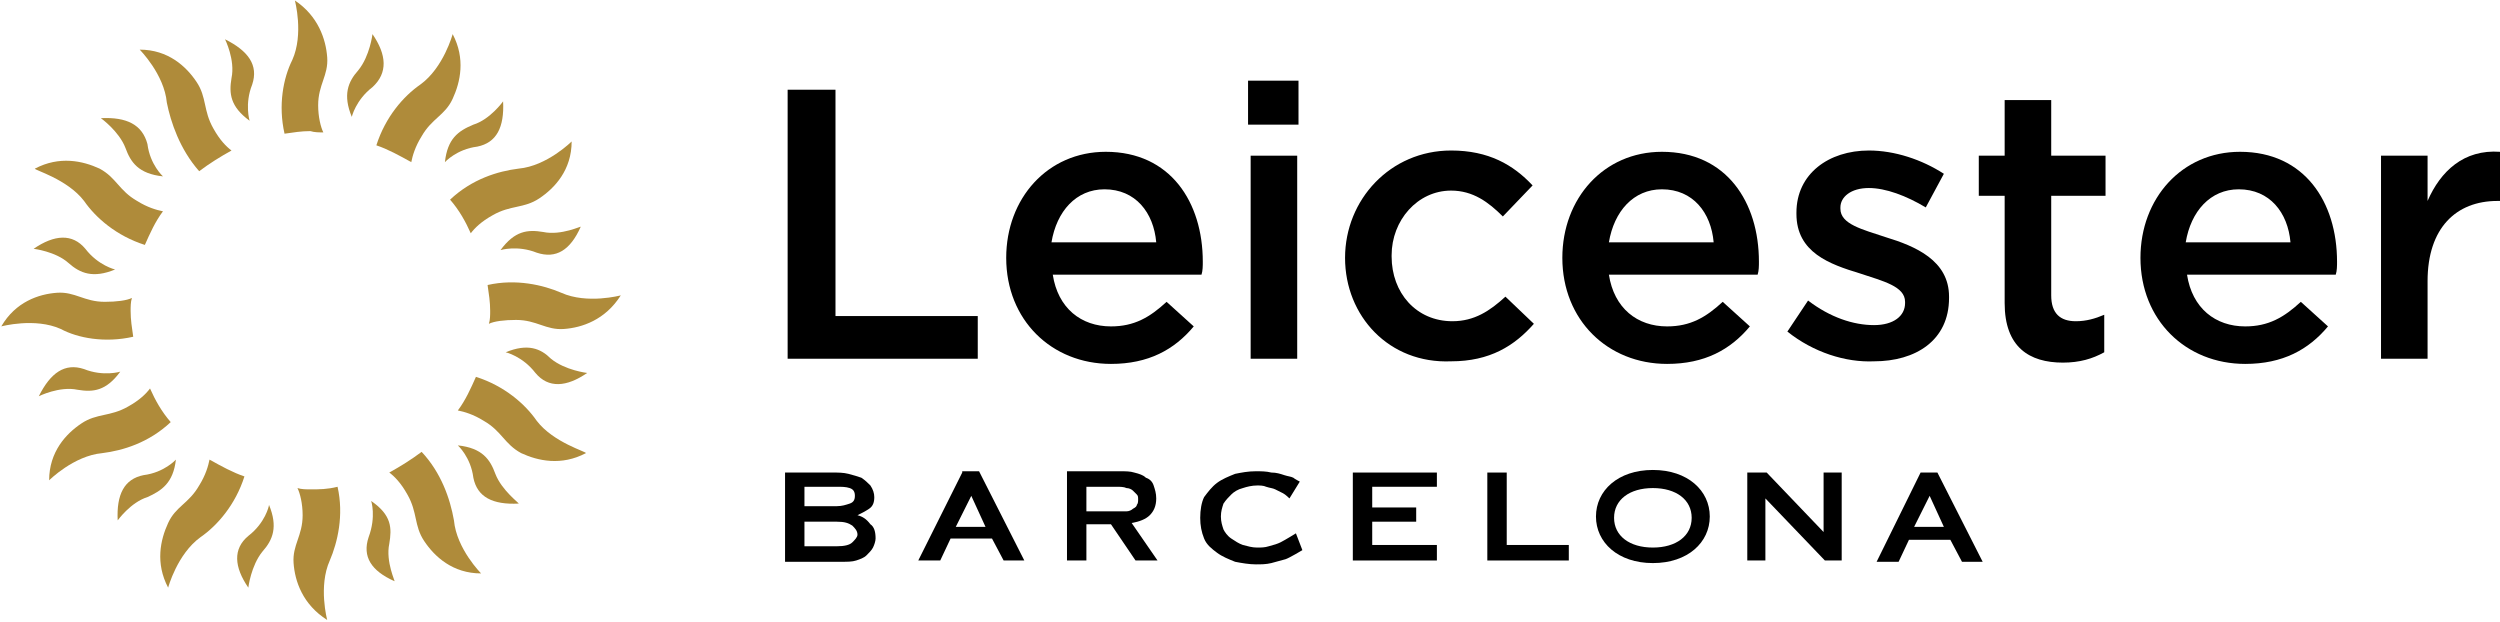 <?xml version="1.0" encoding="UTF-8"?>
<!DOCTYPE svg PUBLIC '-//W3C//DTD SVG 1.0//EN'
          'http://www.w3.org/TR/2001/REC-SVG-20010904/DTD/svg10.dtd'>
<svg height="48" viewBox="0 0 193.3 48" width="193" xmlns="http://www.w3.org/2000/svg" xmlns:xlink="http://www.w3.org/1999/xlink"
><g
  ><g
    ><path d="M74.4,36.5L71,43.3h1.7l0.8-1.7h3.2l0.9,1.7h1.6l-3.5-6.9H74.4z M73.9,40.7l1.2-2.4l1.1,2.4H73.9z"
      /><path d="M149.8,36.5h-1.3l-3.4,6.9h1.7l0.8-1.7h3.2l0.9,1.7h1.6L149.8,36.5z M148,40.7l1.2-2.4l1.1,2.4H148z"
      /><path d="M100.2,41.2c0,0-0.8,0.5-1.2,0.7c-0.2,0.1-0.5,0.2-0.9,0.3c-0.3,0.1-0.6,0.1-0.9,0.1c-0.4,0-0.7-0.1-1.1-0.2 c-0.3-0.1-0.6-0.3-0.9-0.5c-0.3-0.2-0.5-0.5-0.6-0.7c-0.1-0.3-0.2-0.6-0.2-1c0-0.4,0.1-0.7,0.2-1c0.2-0.3,0.4-0.5,0.6-0.7 c0.2-0.2,0.5-0.4,0.9-0.5c0.3-0.1,0.7-0.2,1.1-0.2c0.2,0,0.5,0,0.7,0.1c0.3,0.1,0.5,0.1,0.7,0.2c0.2,0.1,0.4,0.2,0.6,0.3 c0.2,0.1,0.5,0.4,0.5,0.4l0,0l0.8-1.3l0,0c0,0-0.4-0.2-0.5-0.3c-0.2-0.1-0.4-0.1-0.7-0.2c-0.3-0.1-0.6-0.2-1-0.2 c-0.4-0.1-0.8-0.1-1.2-0.1c-0.6,0-1.1,0.1-1.6,0.2c-0.5,0.2-1,0.4-1.4,0.7c-0.4,0.3-0.7,0.7-1,1.1c-0.2,0.4-0.3,1-0.3,1.6 c0,0.6,0.1,1.1,0.3,1.6c0.2,0.5,0.6,0.8,1,1.1c0.4,0.3,0.9,0.5,1.4,0.7c0.5,0.1,1.1,0.2,1.6,0.2c0.4,0,0.8,0,1.2-0.1 c0.4-0.1,0.7-0.2,1.1-0.3c0.3-0.1,1.3-0.7,1.3-0.7l0,0L100.2,41.2L100.2,41.2z"
      /><path d="M66.3,39.8L66.3,39.8c0.4-0.2,0.6-0.3,0.9-0.5c0.3-0.2,0.4-0.5,0.4-0.9c0-0.3-0.1-0.6-0.3-0.9c-0.2-0.2-0.4-0.4-0.7-0.6 c-0.3-0.1-0.6-0.2-1-0.3c-0.4-0.1-0.8-0.1-1.2-0.1h-3.7v6.9h4.4c0.4,0,0.8,0,1.1-0.1c0.3-0.1,0.6-0.2,0.8-0.4 c0.2-0.2,0.4-0.4,0.5-0.6c0.1-0.2,0.2-0.5,0.2-0.7c0-0.5-0.1-0.9-0.4-1.1C67,40.1,66.7,39.9,66.3,39.8z M62.2,37.6h2.5 c0.4,0,0.7,0,1,0.1c0.3,0.1,0.4,0.3,0.4,0.6c0,0.3-0.1,0.5-0.4,0.6c-0.3,0.1-0.6,0.2-1,0.2h-2.5V37.6z M65.9,41.9 c-0.2,0.2-0.6,0.3-1.2,0.3h-2.5v-1.9h2.5c0.6,0,0.9,0.1,1.2,0.3c0.2,0.2,0.4,0.4,0.4,0.7C66.3,41.5,66.1,41.7,65.9,41.9z"
      /><path d="M88.9,39.8c0.3-0.3,0.5-0.7,0.5-1.3c0-0.4-0.1-0.7-0.2-1c-0.1-0.3-0.3-0.5-0.6-0.6c-0.2-0.2-0.5-0.3-0.9-0.4 c-0.3-0.1-0.7-0.1-1.1-0.1h-4.1v6.9H84v-2.8h1.9l1.9,2.8h1.7l-2-2.9C88.1,40.3,88.6,40.1,88.9,39.8z M86.3,39.5H84v-1.9h2.3 c0.3,0,0.6,0,0.8,0.1c0.2,0,0.4,0.1,0.5,0.2c0.1,0.1,0.2,0.2,0.3,0.3c0.1,0.1,0.1,0.2,0.1,0.4c0,0.1,0,0.3-0.1,0.4 c0,0.1-0.1,0.2-0.3,0.3c-0.1,0.1-0.3,0.2-0.5,0.2C86.9,39.5,86.6,39.5,86.3,39.5z"
      /><path d="M106.1 40.3L109.5 40.3 109.5 39.2 106.1 39.2 106.1 37.6 111.1 37.6 111.1 36.5 104.6 36.5 104.6 43.3 111.1 43.3 111.1 42.1 106.1 42.1z"
      /><path d="M116.5 36.5L115 36.5 115 43.3 121.3 43.3 121.3 42.1 116.5 42.1z"
      /><path d="M141 41.1L136.6 36.5 135.1 36.5 135.1 43.3 136.5 43.3 136.5 38.5 141.1 43.3 142.4 43.3 142.4 36.5 141 36.5z"
      /><path d="M127.8,36.3c-2.7,0-4.4,1.6-4.4,3.6s1.7,3.6,4.4,3.6c2.7,0,4.4-1.6,4.4-3.6S130.5,36.3,127.8,36.3z M127.8,42.3 c-1.8,0-3-0.9-3-2.3s1.2-2.3,3-2.3c1.8,0,3,0.9,3,2.3S129.6,42.3,127.8,42.3z"
    /></g
    ><g
    ><path d="M60.9,6.9h3.7v17.5h11v3.3H60.9V6.9z"
      /><path d="M77.8,19.9L77.8,19.9c0-4.6,3.2-8.2,7.7-8.2c5,0,7.5,3.9,7.5,8.5c0,0.3,0,0.7-0.1,1H81.4c0.4,2.6,2.2,4,4.5,4 c1.8,0,3-0.7,4.3-1.9l2.1,1.9c-1.5,1.8-3.5,2.9-6.4,2.9C81.3,28.1,77.8,24.7,77.8,19.9z M89.4,18.7c-0.2-2.3-1.6-4.1-4-4.1 c-2.2,0-3.7,1.7-4.1,4.1H89.4z"
      /><path d="M96.5,6.2h3.9v3.4h-3.9V6.2z M96.7,12h3.6v15.7h-3.6V12z"
      /><path d="M104,19.9L104,19.9c0-4.5,3.5-8.3,8.2-8.3c2.9,0,4.8,1.1,6.3,2.7l-2.3,2.4c-1.1-1.1-2.3-2-4-2c-2.6,0-4.6,2.3-4.6,5v0.1 c0,2.8,1.9,5,4.7,5c1.7,0,2.9-0.8,4.1-1.9l2.2,2.1c-1.5,1.7-3.4,2.9-6.4,2.9C107.4,28.1,104,24.4,104,19.9z"
      /><path d="M120.8,19.9L120.8,19.9c0-4.6,3.2-8.2,7.7-8.2c5,0,7.5,3.9,7.5,8.5c0,0.3,0,0.7-0.1,1h-11.5c0.4,2.6,2.2,4,4.5,4 c1.8,0,3-0.7,4.3-1.9l2.1,1.9c-1.5,1.8-3.5,2.9-6.4,2.9C124.3,28.1,120.8,24.7,120.8,19.9z M132.5,18.7c-0.2-2.3-1.6-4.1-4-4.1 c-2.2,0-3.7,1.7-4.1,4.1H132.5z"
      /><path d="M138.2,25.6l1.6-2.4c1.7,1.3,3.5,1.9,5.1,1.9c1.5,0,2.4-0.7,2.4-1.7v-0.1c0-1.2-1.7-1.6-3.5-2.2c-2.3-0.7-4.9-1.6-4.9-4.6 v-0.1c0-3,2.5-4.8,5.6-4.8c2,0,4.1,0.7,5.8,1.8l-1.4,2.6c-1.5-0.9-3.1-1.5-4.4-1.5c-1.4,0-2.2,0.7-2.2,1.5v0.1 c0,1.2,1.7,1.6,3.5,2.2c2.3,0.7,4.9,1.8,4.9,4.6v0.1c0,3.3-2.6,4.9-5.8,4.9C142.7,28,140.2,27.2,138.2,25.6z"
      /><path d="M155,23.4v-8.3h-2V12h2V7.7h3.6V12h4.2v3.1h-4.2v7.7c0,1.4,0.7,2,1.9,2c0.8,0,1.5-0.2,2.2-0.5v2.9 c-0.9,0.5-1.9,0.8-3.2,0.8C156.9,28,155,26.8,155,23.4z"
      /><path d="M165.5,19.9L165.5,19.9c0-4.6,3.2-8.2,7.7-8.2c5,0,7.5,3.9,7.5,8.5c0,0.3,0,0.7-0.1,1h-11.5c0.4,2.6,2.2,4,4.5,4 c1.8,0,3-0.7,4.3-1.9l2.1,1.9c-1.5,1.8-3.5,2.9-6.4,2.9C169,28.1,165.5,24.7,165.5,19.9z M177.1,18.7c-0.2-2.3-1.6-4.1-4-4.1 c-2.2,0-3.7,1.7-4.1,4.1H177.1z"
      /><path d="M184.1,12h3.6v3.5c1-2.3,2.8-4,5.6-3.8v3.8h-0.2c-3.2,0-5.4,2.1-5.4,6.2v6h-3.6V12z"
    /></g
    ><g fill="#af8b3a"
    ><path d="M24,37.8c-0.3,0-0.7,0-1-0.1c0.2,0.4,0.4,1.2,0.4,2.1c0,1.6-0.8,2.3-0.7,3.7c0.1,1.4,0.7,3.2,2.6,4.4 c0,0-0.7-2.6,0.2-4.6c0.6-1.4,1.1-3.5,0.6-5.7C25.3,37.8,24.7,37.8,24,37.8z"
      /><path d="M19.2,41.4c-1.2,1-1.1,2.4,0,4c0,0,0.2-1.7,1.1-2.8c0.8-0.9,1.2-1.9,0.5-3.6C20.8,39.1,20.5,40.4,19.2,41.4z"
      /><path d="M30.1,42c0.2-1.2,0.2-2.2-1.4-3.3c0,0,0.4,1.2-0.2,2.8c-0.5,1.5,0.2,2.6,2,3.4C30.6,45,29.8,43.4,30.1,42z"
      /><path d="M25,10.2c-0.2-0.4-0.4-1.2-0.4-2.1c0-1.6,0.8-2.3,0.7-3.7c-0.1-1.4-0.7-3.2-2.5-4.4c0,0,0.7,2.6-0.2,4.6 C21.9,6,21.5,8.1,22,10.3c0.7-0.1,1.3-0.2,2-0.2C24.3,10.2,24.7,10.2,25,10.2z"
      /><path d="M28.8,2.6c0,0-0.2,1.7-1.1,2.8c-0.8,0.9-1.2,1.9-0.5,3.6c0,0,0.3-1.3,1.6-2.3C30,5.6,29.9,4.2,28.8,2.6z"
      /><path d="M15.4,13.2c0.8-0.6,1.6-1.1,2.5-1.6c-0.4-0.3-0.9-0.8-1.4-1.7c-0.8-1.4-0.5-2.4-1.3-3.6 c-0.8-1.2-2.2-2.5-4.4-2.5c0,0,1.9,1.9,2.1,4.1C13.2,9.4,13.9,11.5,15.4,13.2z"
      /><path d="M17.9,6c-0.2,1.2-0.1,2.2,1.4,3.3c0,0-0.4-1.3,0.2-2.8C20,5,19.2,3.9,17.4,3C17.4,3,18.2,4.6,17.9,6z"
      /><path d="M6.5,15.5c0.9,1.3,2.5,2.7,4.7,3.4c0.4-0.9,0.8-1.8,1.4-2.6c-0.5-0.1-1.2-0.3-2-0.8c-1.4-0.8-1.6-1.8-2.9-2.5 c-1.3-0.6-3.1-1-5,0C2.6,13.1,5.2,13.8,6.5,15.5z"
      /><path d="M9.7,11.4c0.4,1.1,1,2,2.9,2.2c0,0-1-0.9-1.2-2.5C11,9.6,9.8,9,7.8,9.1C7.8,9.1,9.2,10.1,9.7,11.4z"
      /><path d="M11.6,30c-0.3,0.4-0.8,0.9-1.7,1.4c-1.4,0.8-2.4,0.5-3.6,1.3c-1.2,0.8-2.5,2.2-2.5,4.4c0,0,1.9-1.9,4.1-2.1 c1.6-0.2,3.6-0.8,5.3-2.4C12.5,31.8,12,30.9,11.6,30z"
      /><path d="M16.2,35.5c-0.1,0.5-0.3,1.2-0.8,2c-0.8,1.4-1.8,1.6-2.4,2.9c-0.6,1.3-1,3.1,0,5c0,0,0.7-2.6,2.5-3.9 c1.3-0.9,2.7-2.5,3.4-4.7C18,36.5,17.1,36,16.2,35.5z"
      /><path d="M13.6,35.5c0,0-0.9,1-2.5,1.2c-1.5,0.3-2.1,1.5-2,3.5c0,0,1-1.4,2.3-1.8C12.5,37.9,13.4,37.3,13.6,35.5z"
      /><path d="M32.6,34.9c-0.8,0.6-1.6,1.1-2.5,1.6c0.4,0.3,0.9,0.8,1.4,1.7c0.8,1.4,0.5,2.4,1.3,3.6 c0.8,1.2,2.2,2.5,4.4,2.5c0,0-1.9-1.9-2.1-4.1C34.8,38.5,34.1,36.5,32.6,34.9z"
      /><path d="M41.5,32.5c-0.9-1.3-2.5-2.7-4.7-3.4c-0.4,0.9-0.8,1.8-1.4,2.6c0.5,0.1,1.2,0.3,2,0.8 c1.4,0.8,1.6,1.8,2.9,2.5c1.3,0.6,3.1,1,5,0C45.4,34.9,42.8,34.2,41.5,32.5z"
      /><path d="M38.3,36.6c-0.4-1.1-1-2-2.9-2.2c0,0,1,0.9,1.2,2.5c0.3,1.5,1.5,2.1,3.5,2C40.2,38.9,38.8,37.9,38.3,36.6z"
      /><path d="M43.4,22.6c-1.4-0.6-3.5-1.1-5.7-0.6c0.1,0.7,0.2,1.3,0.2,2c0,0.3,0,0.7-0.1,1c0.4-0.2,1.2-0.3,2.1-0.3 c1.6,0,2.3,0.8,3.7,0.7c1.4-0.1,3.2-0.7,4.4-2.6C48,22.8,45.4,23.5,43.4,22.6z"
      /><path d="M39.1,27.2c0,0,1.3,0.3,2.3,1.6c1,1.2,2.4,1.1,4,0c0,0-1.7-0.2-2.8-1.1C41.8,26.9,40.8,26.5,39.1,27.2z"
      /><path d="M36.4,18c0.3-0.4,0.8-0.9,1.7-1.4c1.4-0.8,2.4-0.5,3.6-1.3c1.2-0.8,2.5-2.2,2.5-4.4c0,0-1.9,1.9-4.1,2.1 c-1.6,0.2-3.6,0.8-5.3,2.4C35.5,16.2,36,17.1,36.4,18z"
      /><path d="M42,17.9c-1.2-0.2-2.2-0.1-3.3,1.4c0,0,1.3-0.4,2.8,0.2c1.5,0.5,2.6-0.2,3.4-2C45,17.4,43.4,18.2,42,17.9z"
      /><path d="M31.8,12.5c0.1-0.5,0.3-1.2,0.8-2c0.8-1.4,1.8-1.6,2.4-2.9c0.6-1.3,1-3.1,0-5c0,0-0.7,2.6-2.5,3.9 c-1.3,0.9-2.7,2.5-3.4,4.7C30,11.5,30.9,12,31.8,12.5z"
      /><path d="M34.4,12.5c0,0,0.9-1,2.5-1.2c1.5-0.3,2.1-1.5,2-3.5c0,0-1,1.4-2.3,1.8C35.4,10.1,34.6,10.7,34.4,12.5z"
      /><path d="M10.3,26c-0.1-0.7-0.2-1.3-0.2-2c0-0.3,0-0.7,0.1-1c-0.4,0.2-1.2,0.3-2.1,0.3c-1.6,0-2.3-0.8-3.7-0.7 c-1.4,0.1-3.2,0.7-4.3,2.6c0,0,2.6-0.7,4.6,0.2C6,26.1,8.1,26.5,10.3,26z"
      /><path d="M8.9,20.8c0,0-1.3-0.3-2.3-1.6c-1-1.2-2.4-1.1-4,0c0,0,1.7,0.2,2.7,1.1C6.2,21.1,7.2,21.5,8.9,20.8z"
      /><path d="M6,30.1c1.2,0.2,2.2,0.1,3.3-1.4c0,0-1.3,0.4-2.8-0.2C5,28,3.9,28.8,3,30.6C3,30.6,4.6,29.8,6,30.1z"
    /></g
  ></g
></svg
>
